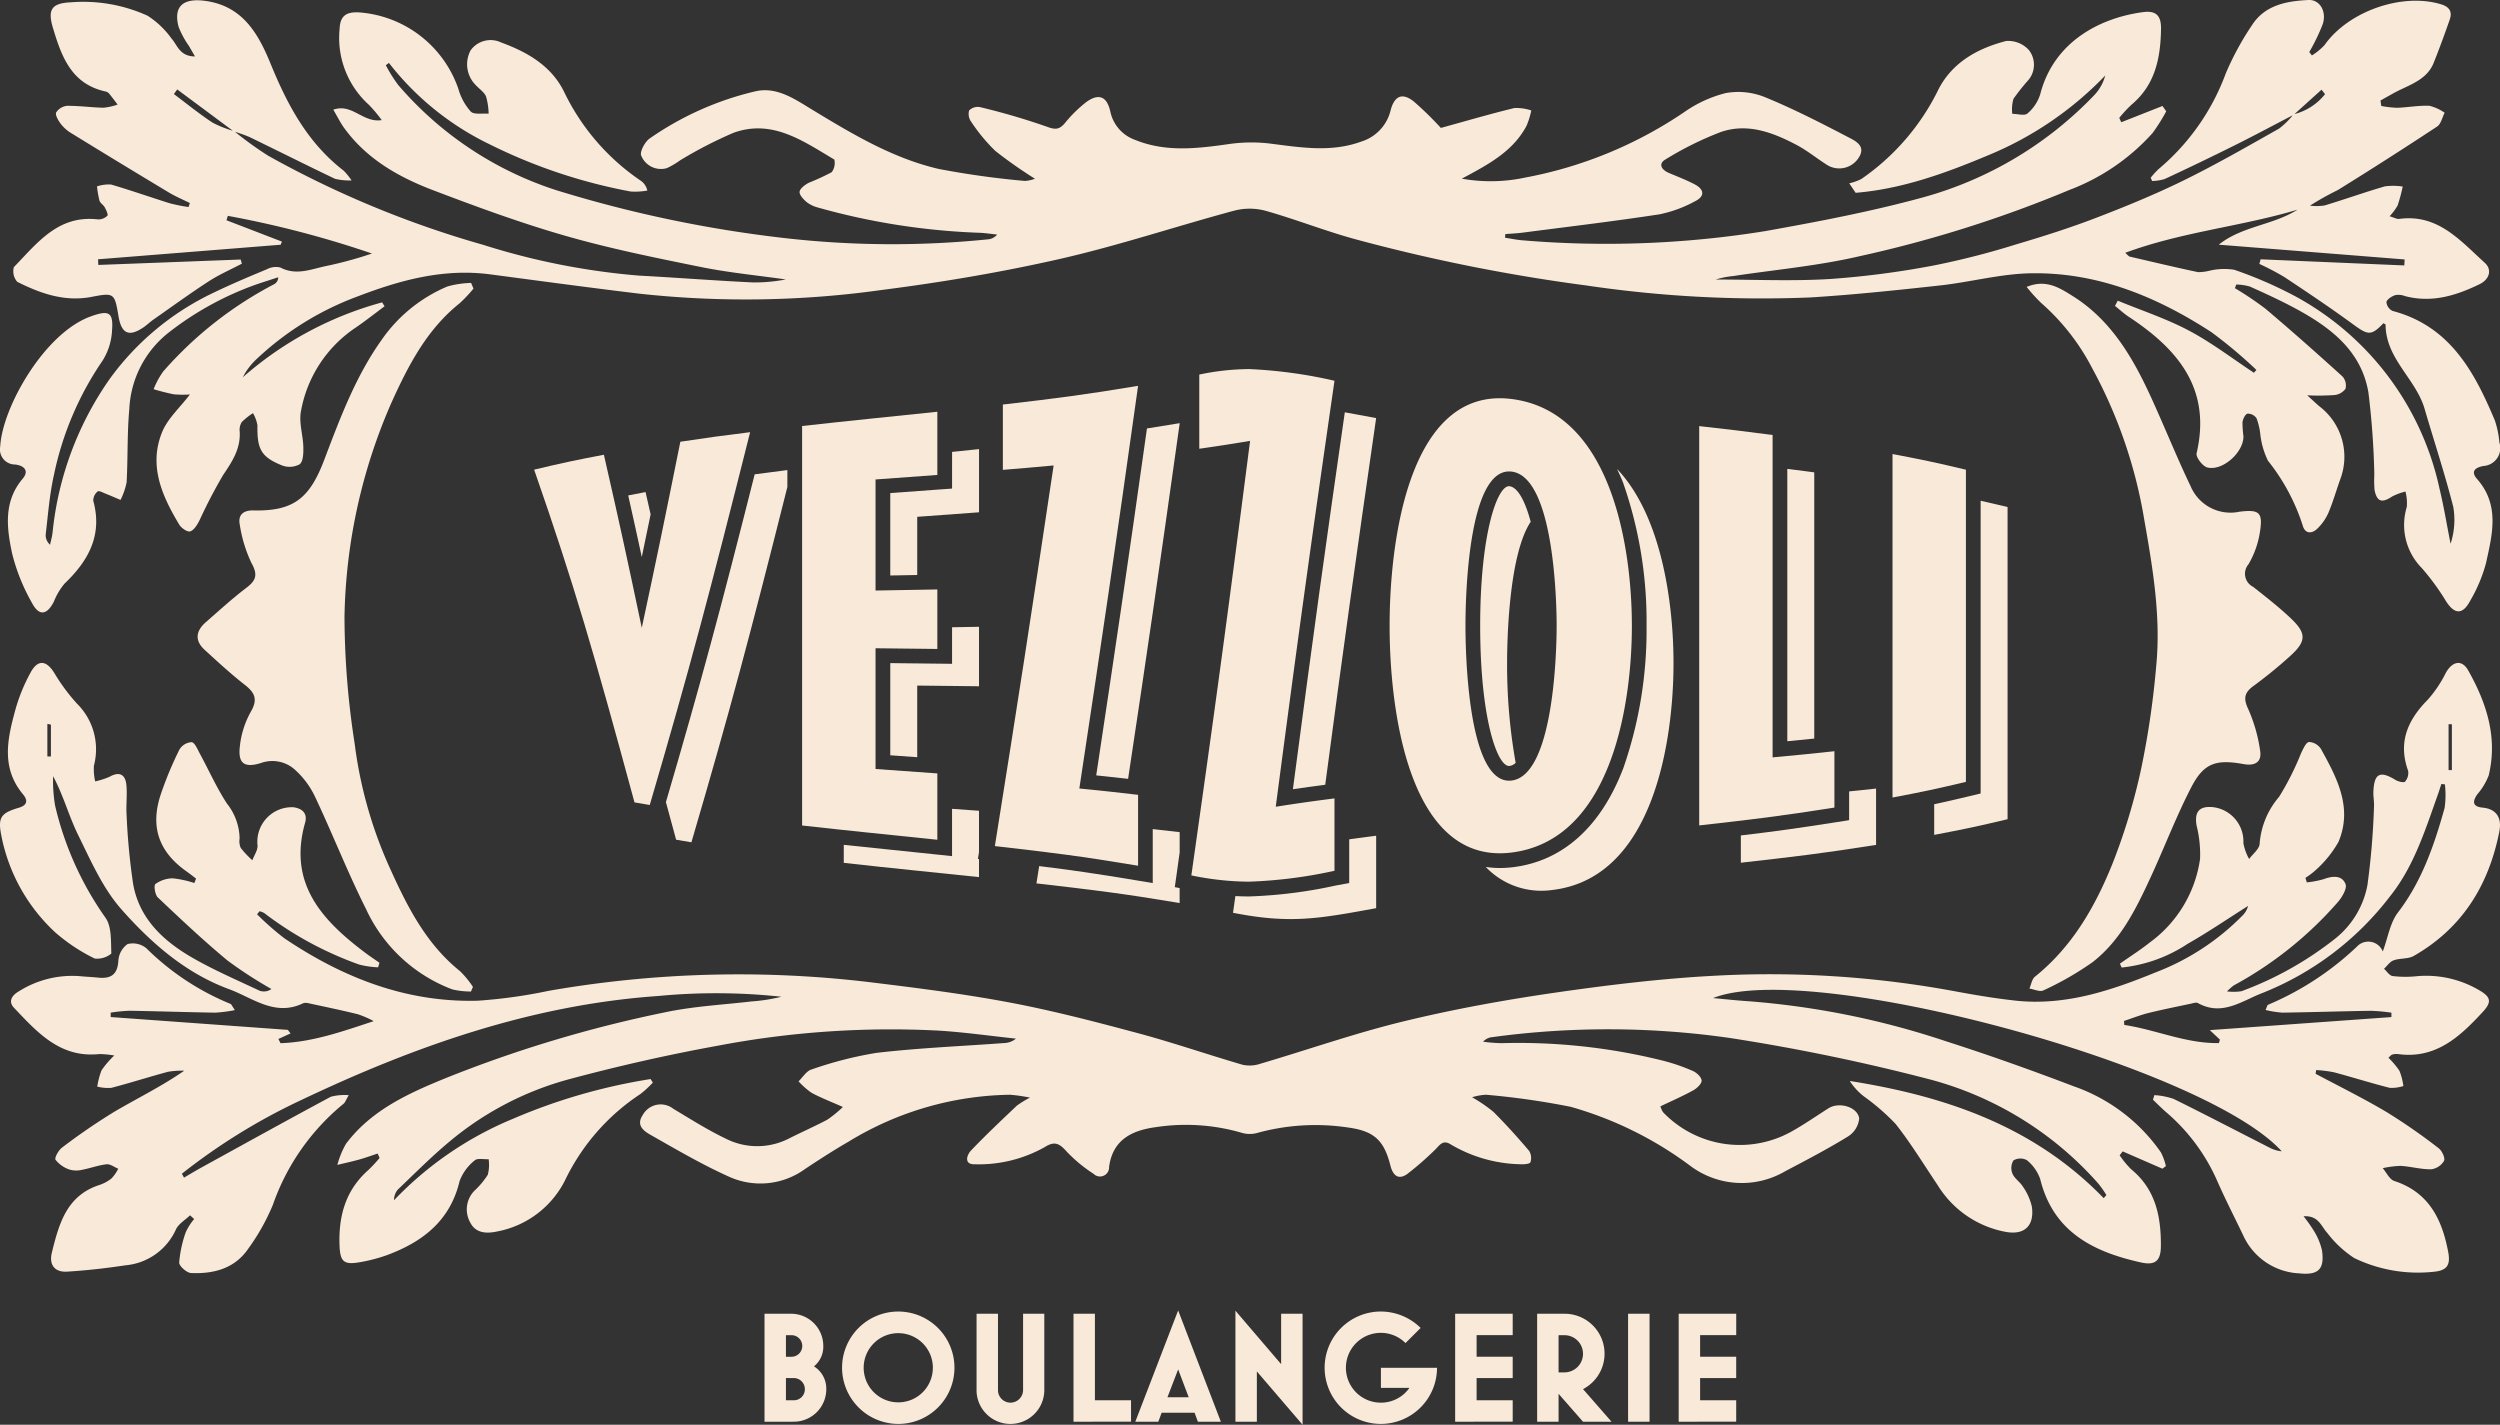 <svg xmlns="http://www.w3.org/2000/svg" xmlns:xlink="http://www.w3.org/1999/xlink" width="256.735" height="146.31" viewBox="0 0 256.735 146.31">
  <rect x="0" y="0" width="256.735" height="146.31" fill="#333333" stroke="none"/>
  <defs>
    <clipPath id="clip-path">
      <rect id="Rectangle_5" data-name="Rectangle 5" width="256.735" height="146.31" fill="#f9e9d9"/>
    </clipPath>
  </defs>
  <g id="Group_4" data-name="Group 4" transform="translate(0 0)">
    <g id="Group_3" data-name="Group 3" transform="translate(0 0)" clip-path="url(#clip-path)">
      <path id="Path_36" data-name="Path 36" d="M49.824,96.706V85.617H52.56a3.306,3.306,0,0,1,3.3,3.3,2.593,2.593,0,0,1-.956,2.105,2.689,2.689,0,0,1,1.264,2.348,3.34,3.34,0,0,1-3.336,3.334Zm2.2-6.67h.534a1.109,1.109,0,1,0,0-2.217h-.534Zm0,4.469h.808a1.127,1.127,0,0,0,1.135-1.133,1.14,1.14,0,0,0-1.135-1.15h-.808Z" transform="translate(28.687 49.296)" fill="#f9e9d9"/>
      <path id="Path_37" data-name="Path 37" d="M54.878,91.253a5.771,5.771,0,1,1,5.78,5.763,5.784,5.784,0,0,1-5.78-5.763m9.325,0A3.553,3.553,0,1,0,60.658,94.8,3.546,3.546,0,0,0,64.2,91.253" transform="translate(31.597 49.213)" fill="#f9e9d9"/>
      <path id="Path_38" data-name="Path 38" d="M63.643,93.453V85.618h2.2v7.835a1.284,1.284,0,0,0,1.278,1.294,1.3,1.3,0,0,0,1.3-1.294V85.618H70.6v7.835a3.48,3.48,0,0,1-6.96,0" transform="translate(36.644 49.297)" fill="#f9e9d9"/>
      <path id="Path_39" data-name="Path 39" d="M69.961,96.706V85.617h2.2V94.5H75.87v2.2Z" transform="translate(40.281 49.296)" fill="#f9e9d9"/>
      <path id="Path_40" data-name="Path 40" d="M73.988,96.832l4.4-11.431,4.387,11.431H80.416l-.34-.923H76.692l-.34.923Zm3.3-2.51h2.186l-1.084-2.865Z" transform="translate(42.6 49.172)" fill="#f9e9d9"/>
      <path id="Path_41" data-name="Path 41" d="M87.408,97.127l-4.694-5.473v5.164h-2.2v-11.4l4.694,5.488V85.729h2.2Z" transform="translate(46.357 49.184)" fill="#f9e9d9"/>
      <path id="Path_42" data-name="Path 42" d="M92.107,91.253H97.87a5.771,5.771,0,1,1-5.763-5.78,5.84,5.84,0,0,1,4.08,1.685l-1.554,1.554a3.585,3.585,0,1,0-2.526,6.12,3.565,3.565,0,0,0,2.931-1.522H92.107Z" transform="translate(49.704 49.213)" fill="#f9e9d9"/>
      <path id="Path_43" data-name="Path 43" d="M94.834,96.706V85.617h5.909v2.2H97.037v2.217h3.706v2.186H97.037V94.5h3.706v2.2Z" transform="translate(54.602 49.296)" fill="#f9e9d9"/>
      <path id="Path_44" data-name="Path 44" d="M100.177,96.707V85.618h2.8a4.1,4.1,0,0,1,1.911,7.739l2.929,3.35h-2.929l-2.51-2.866v2.866Zm2.2-5.068h.6a1.91,1.91,0,1,0,0-3.82h-.6Z" transform="translate(57.679 49.297)" fill="#f9e9d9"/>
      <rect id="Rectangle_4" data-name="Rectangle 4" width="2.203" height="11.089" transform="translate(167.195 134.913)" fill="#f9e9d9"/>
      <path id="Path_45" data-name="Path 45" d="M109.4,96.706V85.617h5.908v2.2H111.6v2.217h3.706v2.186H111.6V94.5h3.706v2.2Z" transform="translate(62.991 49.296)" fill="#f9e9d9"/>
      <path id="Path_46" data-name="Path 46" d="M236.9,65.739a10.041,10.041,0,0,0,1.716-.328c.908-.34,1.88-.438,2.257.5.181.452-.364,1.368-.808,1.872a38.552,38.552,0,0,1-10.67,8.534,6.194,6.194,0,0,0-.695.615,5.249,5.249,0,0,0,1.486-.017,35.055,35.055,0,0,0,9.648-5.419,9.175,9.175,0,0,0,3.287-5.474,77.705,77.705,0,0,0,.673-8.03c.036-.525-.085-1.059-.061-1.585.082-1.861.682-2.159,2.249-1.2.285.175.881.323,1,.188a1.355,1.355,0,0,0,.317-1.119c-1.057-2.939-.039-5.225,2.033-7.313a12.561,12.561,0,0,0,1.837-2.739c.671-1.2,1.648-1.409,2.3-.255,1.886,3.342,3.046,6.888,2.107,10.78A6.56,6.56,0,0,1,254.4,56.7c-.529.766-.471,1.259.548,1.361,1.54.153,1.97,1.166,1.718,2.457-1.083,5.509-3.815,9.934-8.783,12.77-.586.336-1.413.219-2.077.457-.381.137-.659.566-.982.864.29.262.556.7.876.747a11.076,11.076,0,0,0,2.45.022,10.719,10.719,0,0,1,6.39,1.4c1.235.7,1.4,1.21.446,2.242-2.356,2.557-4.853,4.9-8.774,4.344a1.565,1.565,0,0,0-.569.066c-.08.02-.142.118-.366.318a8.209,8.209,0,0,1,1.135,1.346,6.455,6.455,0,0,1,.4,1.557,3.909,3.909,0,0,1-1.4.188c-1.913-.484-3.8-1.083-5.7-1.592a13.327,13.327,0,0,0-1.853-.236l-.061.383c2.442,1.3,4.932,2.529,7.312,3.943a60.6,60.6,0,0,1,5.323,3.7c.347.258.695,1.016.553,1.3a1.792,1.792,0,0,1-1.317.865c-1.042.016-2.085-.288-3.133-.35a9.812,9.812,0,0,0-1.845.235c.391.452.7,1.157,1.183,1.314,3.561,1.16,4.905,3.941,5.54,7.278.262,1.372-.124,1.922-1.488,2.047a15.045,15.045,0,0,1-8.163-1.41A11.075,11.075,0,0,1,239,101.741c-.637-.682-.89-1.815-2.438-1.713a15.331,15.331,0,0,1,1.089,1.544,6.488,6.488,0,0,1,.805,1.965c.28,1.941-.388,2.562-2.348,2.351a6.646,6.646,0,0,1-5.715-3.837c-.911-1.91-1.885-3.793-2.732-5.731a19.659,19.659,0,0,0-5.23-7c-.463-.4-.892-.841-1.336-1.264.05-.156.1-.314.148-.471a7.607,7.607,0,0,1,1.976.389c3.315,1.636,6.591,3.349,9.886,5.024a3.448,3.448,0,0,0,1.213.358c-7.956-8.805-48.447-19.727-58.4-15.736,1.346.121,2.485.251,3.627.323a84.14,84.14,0,0,1,20.34,4.127c4.4,1.409,8.752,2.962,13.065,4.606a18.18,18.18,0,0,1,8.961,6.784,6.229,6.229,0,0,1,.514,1.413c-.12.09-.24.18-.359.268l-4.077-1.777-.314.4a9.337,9.337,0,0,0,1.185,1.437c2.531,2.075,3.076,4.894,3.048,7.928-.014,1.451-.564,1.967-2.026,1.644-4.894-1.084-9.026-3.122-10.367-8.572a4.31,4.31,0,0,0-1.374-1.938,1.4,1.4,0,0,0-1.377.032,1.521,1.521,0,0,0-.09,1.368c.216.506.788.848,1.076,1.336a5.881,5.881,0,0,1,.912,2.05c.262,1.913-.715,2.909-2.613,2.594a10.423,10.423,0,0,1-7.064-4.814c-1.417-2.107-2.743-4.288-4.311-6.278a22.5,22.5,0,0,0-3.259-2.832,6.478,6.478,0,0,1-1.456-1.587c9.82,1.555,18.92,4.636,26.076,12.034l.279-.314a11.282,11.282,0,0,0-.816-1.168A35.1,35.1,0,0,0,198.293,86a205.976,205.976,0,0,0-20.635-4.281,88.2,88.2,0,0,0-24.377-.093,1.46,1.46,0,0,0-.977.474,16.05,16.05,0,0,0,1.9.15,61.321,61.321,0,0,1,16.486,1.776,19.609,19.609,0,0,1,3.139,1.072c.4.169.882.618.917.98.03.31-.46.794-.832,1-1.086.6-2.227,1.1-3.4,1.659a2.315,2.315,0,0,0,.269.6,10.911,10.911,0,0,0,13.2,1.985c1.3-.725,2.529-1.585,3.791-2.384,1.079-.684,2.988-.159,3.155,1.046a2.473,2.473,0,0,1-1.144,1.844c-2.086,1.284-4.266,2.422-6.437,3.564a8.82,8.82,0,0,1-9.8-.57,37.634,37.634,0,0,0-12.252-6.037,78.986,78.986,0,0,0-8.7-1.239,5.982,5.982,0,0,0-1.423.258,15.435,15.435,0,0,1,2.193,1.5c1.281,1.281,2.5,2.632,3.67,4.012a1.391,1.391,0,0,1,.126,1.169c-.06.169-.665.222-1.015.2a14.61,14.61,0,0,1-7.152-2.03c-.86-.558-1.176.129-1.656.572a31.927,31.927,0,0,1-2.794,2.438c-.941.684-1.5.169-1.755-.835-.651-2.6-1.677-3.544-4.3-3.911a22.486,22.486,0,0,0-9.453.57,2.877,2.877,0,0,1-1.549-.043,20.477,20.477,0,0,0-8.734-.58c-2.425.321-4.474,1.232-4.857,4.092a.934.934,0,0,1-1.592.711,15.025,15.025,0,0,1-2.747-2.269c-.717-.8-1.205-1.155-2.266-.479a13.791,13.791,0,0,1-7.2,1.765c-1.117.033-.821-.944-.369-1.417,1.511-1.587,3.109-3.09,4.7-4.6a9.438,9.438,0,0,1,1.355-.827,17.2,17.2,0,0,0-2.052-.295A32.621,32.621,0,0,0,87.12,92.378c-1.5.864-2.959,1.809-4.406,2.765a7.8,7.8,0,0,1-7.841.823c-2.712-1.218-5.3-2.729-7.891-4.2-.742-.419-1.746-.99-.972-2.145a2.1,2.1,0,0,1,3.131-.635c1.773,1.059,3.525,2.176,5.384,3.065a7.141,7.141,0,0,0,6.552-.038c1.291-.652,2.616-1.232,3.892-1.91a12.135,12.135,0,0,0,1.59-1.3c-1.268-.564-2.279-.945-3.219-1.458a7.693,7.693,0,0,1-1.332-1.176c.433-.416.8-1.054,1.311-1.209a39.2,39.2,0,0,1,6.691-1.714c4.346-.506,8.731-.685,13.1-1.007a1.968,1.968,0,0,0,1.22-.455c-2.654-.28-5.3-.663-7.964-.824A94.868,94.868,0,0,0,73.62,82.529c-5.1.927-10.179,2.082-15.189,3.427a32.131,32.131,0,0,0-12.219,6.358c-1.878,1.555-3.6,3.3-5.37,4.983a1.69,1.69,0,0,0-.378,1.083,35.721,35.721,0,0,1,12.19-8.353,59.136,59.136,0,0,1,14.16-4.092l.227.366a10.732,10.732,0,0,1-1.273,1.172,22.008,22.008,0,0,0-7.65,8.671,9.836,9.836,0,0,1-7.059,5.443c-1.09.235-2.217.2-2.781-.945a2.729,2.729,0,0,1,.433-3.226,8.435,8.435,0,0,0,1.384-1.656,4.07,4.07,0,0,0,.085-1.593c-.49.028-1.157-.132-1.432.124A4.89,4.89,0,0,0,47.2,96.408c-.964,4.064-3.774,6.237-7.436,7.6a16.468,16.468,0,0,1-2.792.733c-1.634.293-2.03-.03-2.1-1.648-.129-3.019.586-5.726,2.956-7.814a16.544,16.544,0,0,0,1.155-1.239c-.065-.151-.129-.3-.2-.455-.638.211-1.272.443-1.919.624-.733.2-1.48.364-2.22.542a9.167,9.167,0,0,1,.879-2.154c2.562-3.423,6.3-5.14,10.107-6.7a130.846,130.846,0,0,1,22.656-6.814c2.907-.618,5.914-.772,8.878-1.117a18.114,18.114,0,0,0,3.087-.484,62.477,62.477,0,0,0-12.623-.079c-12.987.9-25.023,5.145-36.652,10.668a62.56,62.56,0,0,0-12.3,7.587l.222.4c.6-.351,1.2-.714,1.811-1.051,4.415-2.43,8.826-4.871,13.265-7.256a5.557,5.557,0,0,1,1.84-.161c-.3.512-.373.756-.536.884A23.338,23.338,0,0,0,28.016,98.87a22.118,22.118,0,0,1-2.542,4.515c-1.388,2.015-3.545,2.575-5.854,2.471-.444-.02-1.232-.72-1.218-1.079a12.229,12.229,0,0,1,.678-3.123,5.961,5.961,0,0,1,.86-1.346c-.142-.126-.282-.254-.422-.38-.5.481-1.183.873-1.454,1.458a6.284,6.284,0,0,1-5.172,3.675c-1.989.3-3.995.529-6,.651-1.286.079-1.877-.706-1.563-1.97.726-2.929,1.506-5.837,4.879-6.929a3.908,3.908,0,0,0,1.262-.689,4.253,4.253,0,0,0,.673-.979c-.4-.164-.819-.5-1.2-.457-.849.095-1.673.41-2.52.567a2.458,2.458,0,0,1-1.289-.027,3.073,3.073,0,0,1-1.429-1c-.131-.2.306-.99.671-1.259A63.835,63.835,0,0,1,11.73,89.3c2.349-1.384,4.811-2.578,7.19-4.22a8.185,8.185,0,0,0-1.653.106c-1.949.522-3.873,1.142-5.827,1.651a4.449,4.449,0,0,1-1.45-.126,7.606,7.606,0,0,1,.44-1.675,9.337,9.337,0,0,1,1.306-1.519,9.368,9.368,0,0,0-1.543-.148c-4.015.424-6.365-2.234-8.758-4.754-.575-.605-.277-1.228.448-1.655A10.27,10.27,0,0,1,8.218,75.37c.624.061,1.251.087,1.875.15,1.291.132,1.976-.31,2.063-1.732a2.267,2.267,0,0,1,.944-1.714,2.184,2.184,0,0,1,1.941.44,26.5,26.5,0,0,0,8.624,5.7c.107.046.161.216.455.64a14.506,14.506,0,0,1-2,.262c-2.942-.043-5.882-.147-8.824-.194a16.02,16.02,0,0,0-1.929.192l0,.454q9.1.659,18.192,1.317l.28.364-1.25.569c.072.145.147.29.221.435,3.268-.11,6.352-1.2,9.568-2.266a10.328,10.328,0,0,0-1.606-.7c-1.677-.416-3.371-.766-5.06-1.131a.985.985,0,0,0-.572-.008c-2.9,1.409-5.187-.552-7.62-1.445-4.456-1.637-7.989-4.735-11.041-8.185-1.929-2.178-3.161-5.019-4.47-7.679-.936-1.9-1.483-4-2.556-6.005a15.673,15.673,0,0,0,.2,2.994,32.831,32.831,0,0,0,5.164,11.519c.671.914.561,2.447.619,3.7a2.294,2.294,0,0,1-1.708.514,18.435,18.435,0,0,1-4.048-2.682A18.288,18.288,0,0,1,.142,60.958c-.384-1.9-.052-2.335,1.8-2.888.93-.277.9-.8.413-1.385C.057,53.922.785,50.9,1.61,47.9a17.942,17.942,0,0,1,1.536-3.72c.742-1.368,1.623-1.253,2.435.061a19.6,19.6,0,0,0,2.307,3.122,6.592,6.592,0,0,1,1.759,6.38,5.432,5.432,0,0,0,.129,1.623,7.651,7.651,0,0,0,1.5-.485c.928-.522,1.582-.29,1.7.826.109,1.048-.05,2.121.027,3.175a68.247,68.247,0,0,0,.67,7.028c.656,3.662,3.226,5.953,6.286,7.682,2.168,1.224,4.469,2.222,6.727,3.284a1.329,1.329,0,0,0,1.187-.188,43.8,43.8,0,0,1-4.508-2.925c-2.477-2.053-4.822-4.267-7.16-6.481-.29-.273-.424-1.242-.246-1.374a3.107,3.107,0,0,1,1.771-.586,10.619,10.619,0,0,1,2.228.482c.058-.151.118-.3.176-.454-.314-.238-.621-.485-.942-.711-2.824-1.979-3.769-4.5-2.734-7.78a36.544,36.544,0,0,1,1.97-4.765,1.57,1.57,0,0,1,1.251-.755c.32.036.6.725.834,1.158.933,1.718,1.73,3.52,2.794,5.15a5.93,5.93,0,0,1,1.3,3.574,1.754,1.754,0,0,0,.121.99,10.243,10.243,0,0,0,1.188,1.256c.188-.52.585-1.065.529-1.56a3.542,3.542,0,0,1,3.689-3.884c.934.129,1.464.651,1.2,1.582-1.771,6.226,1.716,10.008,6.163,13.353.479.361.98.69,1.47,1.034l-.137.468a9.051,9.051,0,0,1-1.96-.288,35.854,35.854,0,0,1-9.737-5.284,1.7,1.7,0,0,0-.481-.184c-.084.1-.167.21-.251.315a28.608,28.608,0,0,0,2.8,2.46c6,4.045,12.519,6.609,19.861,6.412a52.837,52.837,0,0,0,7.294-1.018,113.366,113.366,0,0,1,32.848-.9c4.827.589,9.663,1.194,14.439,2.093,4.439.835,8.827,1.981,13.194,3.152,3.623.972,7.173,2.2,10.777,3.252a3.432,3.432,0,0,0,1.817-.107c4.894-1.443,9.722-3.139,14.672-4.343,5.09-1.239,10.268-2.182,15.455-2.937,5.525-.8,11.092-1.478,16.664-1.765A104.118,104.118,0,0,1,200.7,76.911c2.083.388,4.179.742,6.284.971,5.107.552,9.815-1.031,14.432-2.92a25.013,25.013,0,0,0,8.875-5.818,2.1,2.1,0,0,0,.572-.988c-2.063,1.3-4.08,2.685-6.2,3.889a15.072,15.072,0,0,1-6.784,2.439c-.058-.132-.117-.265-.175-.4,1.035-.731,2.112-1.41,3.1-2.2a12.823,12.823,0,0,0,5.131-8.572,12.253,12.253,0,0,0-.359-3.415c-.238-1.41.274-2.022,1.691-1.883a3.541,3.541,0,0,1,3.115,3.681,5.13,5.13,0,0,0,.591,1.642c.377-.522,1.057-1.032,1.078-1.566a8.329,8.329,0,0,1,2-4.82,28.8,28.8,0,0,0,2.252-4.47c.219-.436.484-1.1.815-1.161a1.554,1.554,0,0,1,1.234.723c1.644,2.972,3.274,6.019,1.8,9.529a11.252,11.252,0,0,1-2.176,2.75,8.026,8.026,0,0,1-1.223.952c.047.154.1.31.143.465m7.8,7.1c.531-1.426.745-2.944,1.557-4.006,2.466-3.221,3.728-6.926,4.792-10.731a9.339,9.339,0,0,0,.032-2.431c-.121-.011-.243-.024-.364-.036-.128.388-.249.777-.386,1.161-1.292,3.626-2.457,7.349-4.9,10.392a30.809,30.809,0,0,1-13.066,9.9c-2.121.808-4.147,2.43-6.64,1.048-.173-.1-.474,0-.708.054-1.456.309-2.917.6-4.36.956-.859.214-1.688.545-2.531.823.011.137.02.274.031.41,3.263.492,6.354,1.926,9.719,1.861.032-.118.065-.236.1-.355-.307-.288-.613-.575-1.037-.975l18.649-1.339,0-.452a19.129,19.129,0,0,0-2.091-.192c-3.035.044-6.07.147-9.1.188a10.448,10.448,0,0,1-1.735-.274c.165-.367.183-.5.246-.528a30.382,30.382,0,0,0,9.122-5.964,1.6,1.6,0,0,1,2.679.5m6.749-18.648.339.009V49.5l-.339-.008ZM5.228,49.54l-.364-.08v3.35c.121,0,.243,0,.364,0Z" transform="translate(0 24.877)" fill="#f9e9d9"/>
      <path id="Path_47" data-name="Path 47" d="M24.035,13.463A35.894,35.894,0,0,0,27.547,16a102.932,102.932,0,0,0,22.086,9.149,72.465,72.465,0,0,0,15.985,3.155c3.9.21,7.784.512,11.681.7a16.749,16.749,0,0,0,3.393-.307c-2.9-.413-5.827-.692-8.694-1.272-4.663-.944-9.343-1.888-13.909-3.2-4.619-1.324-9.149-2.988-13.641-4.7-3.538-1.347-6.812-3.21-9.11-6.382-.386-.534-.679-1.135-1.117-1.877,1.944-.69,3.038,1.379,4.975,1.067a14.985,14.985,0,0,0-1.317-1.566,9.259,9.259,0,0,1-3.01-7.8c.058-1.333.66-1.738,1.911-1.7A11.687,11.687,0,0,1,47.057,9.1a5.9,5.9,0,0,0,1.278,2.354c.336.344,1.207.165,1.837.222a6.811,6.811,0,0,0-.266-1.771c-.2-.457-.7-.777-1.059-1.169a3.019,3.019,0,0,1-.515-3.583,2.527,2.527,0,0,1,3.131-.789c2.731,1,5.217,2.438,6.508,5.169a23.108,23.108,0,0,0,7.865,9.053,1.684,1.684,0,0,1,.637.98,6.834,6.834,0,0,1-1.725.1,54.989,54.989,0,0,1-14.464-4.842,29.122,29.122,0,0,1-10.35-8.361l-.321.232a14.882,14.882,0,0,0,1.28,2.041A35.926,35.926,0,0,0,57.042,19.508a128.593,128.593,0,0,0,23.57,4.946,97.028,97.028,0,0,0,20.8.128,1.373,1.373,0,0,0,.983-.493c-.574-.061-1.146-.148-1.722-.181a70.138,70.138,0,0,1-16.668-2.591,3.3,3.3,0,0,1-1.161-.553c-.334-.282-.775-.744-.737-1.075s.556-.714.945-.919a24.813,24.813,0,0,0,2.353-1.086,1.58,1.58,0,0,0,.268-1.3c-3.189-1.883-6.357-4.188-10.35-2.748a43.928,43.928,0,0,0-5.49,2.832,8.287,8.287,0,0,1-1.361.8,2.183,2.183,0,0,1-2.625-1.278c-.188-.364.367-1.432.864-1.77A31.629,31.629,0,0,1,77.6,9.37c2.222-.495,4.1.868,5.9,1.954,4.091,2.482,8.207,4.938,12.9,6.026a88.281,88.281,0,0,0,8.84,1.231,3.551,3.551,0,0,0,1.038-.224,45.712,45.712,0,0,1-4.075-2.862,17.841,17.841,0,0,1-2.466-2.98,1.357,1.357,0,0,1-.222-1.168A1.252,1.252,0,0,1,100.633,11a70.068,70.068,0,0,1,6.883,2.017c.865.325,1.259.285,1.817-.353a13.547,13.547,0,0,1,2.249-2.209c1.283-.908,2.1-.522,2.436,1.008a3.94,3.94,0,0,0,2.557,2.907c3.131,1.272,6.325.892,9.549.435a16.19,16.19,0,0,1,4.258-.066c3.164.4,6.29.941,9.425-.206a4.444,4.444,0,0,0,3-3.229c.4-1.488,1.215-1.817,2.4-.86a34.287,34.287,0,0,1,2.754,2.693c2.685-.739,5.1-1.448,7.548-2.042a4.874,4.874,0,0,1,1.74.247,8.519,8.519,0,0,1-.482,1.562c-1.374,2.606-3.837,3.947-6.658,5.443a16.877,16.877,0,0,0,6.527-.115,43.206,43.206,0,0,0,16.311-6.713,12.88,12.88,0,0,1,4.3-1.968,7.33,7.33,0,0,1,4.031.441c2.925,1.2,5.752,2.655,8.56,4.119.706.367,1.822.892,1.023,2.1a2.369,2.369,0,0,1-3.155.778c-1.1-.685-2.116-1.53-3.26-2.13-2.431-1.276-5.03-2.249-7.762-1.292a33.812,33.812,0,0,0-5.666,2.813c-.755.438-.4,1.056.342,1.372.886.378,1.79.722,2.643,1.166,1.037.54,1.084,1.248.047,1.757a13.074,13.074,0,0,1-3.642,1.336c-4.663.712-9.349,1.27-14.029,1.877-.594.077-1.2.1-1.8.153-.008.124-.016.251-.025.375.629.093,1.253.23,1.885.271a102.673,102.673,0,0,0,24.806-.949c5.447-.972,10.907-2.012,16.24-3.47A38.4,38.4,0,0,0,215.128,9.7a4.7,4.7,0,0,0,1.062-1.946A35.272,35.272,0,0,1,204.279,15.9c-4.412,1.859-8.92,3.506-13.722,3.9l-.657-.975a5.275,5.275,0,0,0,1.242-.443,23.859,23.859,0,0,0,7.92-9.2c1.417-2.777,4.039-4.228,6.957-4.972a2.872,2.872,0,0,1,2.326.927,2.445,2.445,0,0,1-.057,3.092,21.438,21.438,0,0,0-1.524,1.918,3.864,3.864,0,0,0-.121,1.543c.534,0,1.261.227,1.558-.036a4.245,4.245,0,0,0,1.309-1.965c1.447-5.641,6.5-7.923,10.6-8.448,1.357-.173,1.826.436,1.807,1.721-.046,2.985-.586,5.75-3.043,7.8a13.49,13.49,0,0,0-1.246,1.346c.068.148.137.3.206.446l4.232-1.67.386.547a19.284,19.284,0,0,1-1.4,2.228,21.843,21.843,0,0,1-8.5,5.83,126.022,126.022,0,0,1-21.574,6.818c-4.25.993-8.642,1.384-12.97,2.037a9.127,9.127,0,0,0-1.82.362c3.919,0,7.85.184,11.755-.055a90.579,90.579,0,0,0,10.744-1.41,81.7,81.7,0,0,0,8.38-2.154c2.764-.816,5.52-1.692,8.208-2.725,3.049-1.169,6.081-2.417,9.009-3.856,3.32-1.629,6.532-3.482,9.756-5.3a7.878,7.878,0,0,0,1.478-1.465,5.91,5.91,0,0,0,3.243-2.071l-.361-.46-2.846,2.569c-2,1.038-3.98,2.1-5.994,3.107q-3.612,1.8-7.269,3.5a4.616,4.616,0,0,1-1.289.2l-.145-.334a8.163,8.163,0,0,1,.816-.893,23.353,23.353,0,0,0,6.891-9.815,29.411,29.411,0,0,1,2.679-4.935c1.336-2.1,3.571-2.5,5.824-2.609,1.133-.055,1.867,1.136,1.472,2.439a19.951,19.951,0,0,1-1.4,2.907l.273.347a6.27,6.27,0,0,0,1.3-1.068C241.161,1.146,246.725-.8,250.728.459c.812.255,1.112.763.843,1.535-.52,1.5-1.065,2.988-1.653,4.458-.611,1.53-2.034,2.1-3.389,2.745-.709.337-1.384.747-2.074,1.125l.08.561a10.684,10.684,0,0,0,1.631.186c1.106-.038,2.211-.251,3.309-.206a4.67,4.67,0,0,1,1.569.715c-.251.482-.377,1.157-.775,1.418q-5.054,3.335-10.2,6.524a28.875,28.875,0,0,0-2.858,1.6,5.415,5.415,0,0,0,1.5-.02c2.074-.622,4.113-1.358,6.193-1.96a6.348,6.348,0,0,1,1.834.019,17.717,17.717,0,0,1-.522,1.938,5.619,5.619,0,0,1-.827,1.111c.476.139.744.307.986.274,3.974-.539,6.273,2.23,8.783,4.5.793.717.484,1.713-.523,2.2-2.427,1.182-4.927,1.952-7.669,1.223a1.849,1.849,0,0,0-.99-.1c-.361.126-.838.411-.912.712a1.127,1.127,0,0,0,.627.912c5.876,1.551,8.4,6.216,10.509,11.251a9.649,9.649,0,0,1,.465,2.257,1.844,1.844,0,0,1-1.625,2.416c-.819.145-1.376.533-.665,1.339,2.361,2.682,1.558,5.709.912,8.656a15.708,15.708,0,0,1-1.618,3.842c-.78,1.481-1.626,1.415-2.5.025A24.5,24.5,0,0,0,248.7,58.34a6.3,6.3,0,0,1-1.541-6.284,4.689,4.689,0,0,0-.14-1.576,6.131,6.131,0,0,0-1.371.509c-1.029.689-1.551.555-1.8-.646a11.161,11.161,0,0,1-.027-1.577,80.9,80.9,0,0,0-.608-8.473c-.731-4.286-3.917-6.689-7.493-8.615-1.524-.821-3.1-1.544-4.682-2.252a5.24,5.24,0,0,0-1.4-.206c-.044.126-.087.251-.131.375a33.481,33.481,0,0,1,3.147,2.119c2.677,2.263,5.3,4.592,7.9,6.948a1.4,1.4,0,0,1,.307,1.267,1.607,1.607,0,0,1-1.149.641,24.053,24.053,0,0,1-2.78.028c.644.581.963.9,1.311,1.179a6.513,6.513,0,0,1,2.105,7.376c-.425,1.171-.761,2.378-1.246,3.522a5.144,5.144,0,0,1-1.147,1.626c-.542.526-1.235.533-1.475-.3a20.842,20.842,0,0,0-3.582-6.688,8.259,8.259,0,0,1-.8-2.86,6.71,6.71,0,0,0-.377-1.508,1.084,1.084,0,0,0-.927-.465c-.238.058-.471.561-.512.89a10.89,10.89,0,0,0,.1,1.436c.022,1.639-2.132,3.593-3.712,3.2-.479-.118-1.193-1.057-1.1-1.458,1.547-6.634-1.933-10.7-6.979-14.024-.495-.326-.931-.736-1.4-1.106.095-.18.188-.361.28-.54,2.449,1.008,4.989,1.842,7.318,3.076s4.455,2.868,6.669,4.327l.255-.29a47.951,47.951,0,0,0-4.631-3.886c-5.622-3.657-11.721-6.16-18.534-6.04-3.1.054-6.185.9-9.291,1.245-4.452.49-8.911.961-13.38,1.237a122.569,122.569,0,0,1-22.924-1.224A181.98,181.98,0,0,1,139.6,24.681c-3.251-.852-6.394-2.115-9.631-3.033a6.321,6.321,0,0,0-3.221-.017c-5.988,1.612-11.889,3.59-17.929,4.964S96.63,29,90.48,29.787a100.573,100.573,0,0,1-24.823.372c-5.113-.615-10.217-1.309-15.323-1.984-4.793-.632-9.254.591-13.668,2.286A30.512,30.512,0,0,0,26.212,37a6.727,6.727,0,0,0-1.287,1.746,35.932,35.932,0,0,1,14.31-7.694c.084.134.167.269.252.4-.982.728-1.941,1.489-2.95,2.179A13.1,13.1,0,0,0,30.9,42.228c-.227,1.166.213,2.45.244,3.683.014.608-.006,1.467-.373,1.766a2.169,2.169,0,0,1-1.839.11c-2.138-.868-2.545-1.677-2.5-4.1a3.824,3.824,0,0,0-.457-1.259,6.764,6.764,0,0,0-1.149.911,1.478,1.478,0,0,0-.219.964c.115,1.762-.758,3.081-1.7,4.477a52.4,52.4,0,0,0-2.441,4.691c-.227.429-.545.968-.941,1.1-.277.09-.908-.336-1.119-.687-1.776-2.953-3.178-6.075-1.754-9.535.567-1.379,1.811-2.48,2.844-3.839a10.565,10.565,0,0,1-1.65-.017,21.012,21.012,0,0,1-2.078-.526,8.61,8.61,0,0,1,.971-1.8,39.226,39.226,0,0,1,11.4-8.977.8.8,0,0,0,.424-.714c-.679.221-1.36.436-2.037.662a31.9,31.9,0,0,0-9.217,5.019,10.606,10.606,0,0,0-4.037,7.86c-.228,2.49-.137,5.006-.276,7.505a6.9,6.9,0,0,1-.627,1.817c-.49-.206-.975-.422-1.47-.616-.295-.115-.742-.366-.876-.255a1.2,1.2,0,0,0-.452.955c.969,3.53-.492,6.164-2.948,8.511a6.738,6.738,0,0,0-1.1,1.856c-.711,1.38-1.516,1.508-2.242.132a20.063,20.063,0,0,1-2.039-5.058C.686,54.24.321,51.521,2.327,49.155c.7-.832.106-1.35-.774-1.453A1.547,1.547,0,0,1,.017,45.847C.217,41.89,4.522,34.229,9.295,32.5c1.9-.687,2.359-.449,2.2,1.5a6.38,6.38,0,0,1-.972,3.041A32.356,32.356,0,0,0,5.527,48.8c-.451,2.006-.6,4.081-.846,6.13a1.321,1.321,0,0,0,.454,1.01c.088-.421.21-.835.257-1.261a33.266,33.266,0,0,1,5.892-15.8,27.92,27.92,0,0,1,10.695-8.846c1.774-.857,3.594-1.623,5.414-2.379a1.967,1.967,0,0,1,1.393-.18c1.6.838,3.1.192,4.622-.139a40.135,40.135,0,0,0,4.782-1.3,103.829,103.829,0,0,0-14.8-3.869l-.137.455,5.69,2.189c-.043.107-.085.216-.129.323L10.064,26.627l.024.581q7.311-.277,14.62-.556l.123.427c-1.139.6-2.331,1.117-3.405,1.814-1.929,1.251-3.79,2.606-5.674,3.925-.355.247-.667.558-1.024.8-1.492,1.008-2.26.663-2.564-1.133-.4-2.381-.443-2.446-2.753-2-2.773.539-5.254-.342-7.644-1.541a1.636,1.636,0,0,1-.35-1.511c2.387-2.46,4.551-5.388,8.638-4.9a1.307,1.307,0,0,0,.968-.384c.1-.109-.129-.591-.279-.867-.136-.249-.455-.419-.534-.673a10.286,10.286,0,0,1-.254-1.469,3.787,3.787,0,0,1,1.443-.189c2.033.592,4.032,1.3,6.056,1.933a17.743,17.743,0,0,0,1.9.377l.137-.408c-.723-.361-1.475-.676-2.165-1.09q-5.068-3.044-10.1-6.141a3.855,3.855,0,0,1-1.051-.983c-.233-.318-.537-.873-.41-1.1a1.52,1.52,0,0,1,1.122-.671c1.246-.011,2.494.17,3.744.194a6.086,6.086,0,0,0,1.439-.325c-.3-.384-.581-.778-.893-1.15a.717.717,0,0,0-.38-.2C7.3,8.61,6.3,5.763,5.428,2.86,4.859.963,5.311.328,7.265.238a15.966,15.966,0,0,1,7.882,1.376A9.037,9.037,0,0,1,17.6,3.946c.624.712.854,1.845,2.417,1.848-.271-.47-.44-.756-.6-1.045a9.208,9.208,0,0,1-1.083-1.992C17.774.629,18.822-.192,20.99.08c3.977.5,5.569,3.476,6.823,6.541C29.54,10.84,31.62,14.705,35.3,17.538a7.287,7.287,0,0,1,.8.99,6.148,6.148,0,0,1-1.708-.167c-2.945-1.406-5.86-2.874-8.8-4.3A14.464,14.464,0,0,0,24,13.5q-2.9-2.158-5.808-4.314l-.342.474c1.319.986,2.6,2.03,3.969,2.933a11.072,11.072,0,0,0,2.219.871m211.886,8.07c-5.758,1.73-11.839,2.264-17.682,4.428.3.268.366.367.446.386,2.338.544,4.675,1.1,7.025,1.6a4.956,4.956,0,0,0,1.248-.162,6.5,6.5,0,0,1,2.485-.08,43.133,43.133,0,0,1,6.22,2.7,29.577,29.577,0,0,1,14.861,19.82c.446,1.855.753,3.742,1.125,5.614a7.843,7.843,0,0,0,.277-3.788c-.86-3.386-1.965-6.711-2.944-10.069-.9-3.079-3.988-5.14-4.006-8.627,0-.057-.142-.112-.221-.164-1.25,1.306-1.573,1.243-3.085.137-2.321-1.7-4.713-3.3-7.108-4.89a26.811,26.811,0,0,0-2.55-1.336c.044-.158.088-.315.132-.474l14.754.629.033-.615-19.086-1.516c2.389-1.916,5.526-1.985,8.074-3.586" transform="translate(0.007 0)" fill="#f9e9d9"/>
      <path id="Path_48" data-name="Path 48" d="M41.209,19.021a14.448,14.448,0,0,1-1.437,1.519c-3.391,2.713-5.3,6.458-7.023,10.272a57.159,57.159,0,0,0-4.787,21.873,85.922,85.922,0,0,0,1.045,13.068A44.4,44.4,0,0,0,32.72,78.745c1.752,3.864,3.689,7.633,7.116,10.378a9.8,9.8,0,0,1,1.316,1.606c-.066.159-.134.318-.2.477a8.174,8.174,0,0,1-1.924-.221,15.975,15.975,0,0,1-8.868-8.278c-1.9-3.78-3.437-7.734-5.249-11.558a8.754,8.754,0,0,0-2.17-2.836,3.467,3.467,0,0,0-3.4-.559c-1.7.512-2.331,0-2.123-1.733a9.266,9.266,0,0,1,1.114-3.527c.747-1.272.441-1.963-.605-2.781-1.437-1.124-2.784-2.365-4.132-3.6-1.054-.966-.882-1.954.131-2.84,1.377-1.2,2.729-2.442,4.185-3.545,1-.758,1.149-1.35.506-2.513a14.044,14.044,0,0,1-1.207-3.947c-.2-.983.326-1.492,1.413-1.467,4.106.091,5.759-1.242,7.256-5.183,1.62-4.267,3.215-8.564,5.9-12.337A15.587,15.587,0,0,1,38.535,18.8a9.82,9.82,0,0,1,2.428-.361l.246.581" transform="translate(7.415 10.617)" fill="#f9e9d9"/>
      <path id="Path_49" data-name="Path 49" d="M132.07,18.822c2-.846,3.44.118,4.745.936,3.873,2.424,6.109,6.2,7.962,10.219,1.426,3.095,2.687,6.268,4.16,9.34a4.445,4.445,0,0,0,5,2.586c2.1-.26,2.428.093,2.086,2.181a9.27,9.27,0,0,1-1.164,3.222,1.5,1.5,0,0,0,.477,2.309c1.324,1.043,2.66,2.083,3.88,3.241,1.612,1.527,1.595,2.346-.025,3.824a45.567,45.567,0,0,1-3.794,3.1c-.961.7-1.084,1.292-.548,2.411a16.149,16.149,0,0,1,1.207,4.228c.206,1.2-.536,1.612-1.7,1.4-2.836-.511-4.08-.11-5.37,2.384-1.562,3.024-2.773,6.226-4.206,9.319-1.48,3.2-3.057,6.4-5.9,8.618a31.158,31.158,0,0,1-5.082,2.92c-.353.181-.949-.113-1.432-.189.184-.414.257-.969.572-1.221,3.809-3.057,6.163-7.156,7.936-11.546a62.094,62.094,0,0,0,2.991-9.913,89.251,89.251,0,0,0,1.521-10.414c.5-5.077-.347-10.068-1.226-15.061a49.306,49.306,0,0,0-5.378-15.61,22.9,22.9,0,0,0-5.232-6.664,16.631,16.631,0,0,1-1.469-1.626" transform="translate(76.042 10.648)" fill="#f9e9d9"/>
      <path id="Path_50" data-name="Path 50" d="M92.341,75.575V68.142c-2.413.31-3.62.481-6.032.856,2.412-18.359,3.62-27.032,6.032-43.745a48.269,48.269,0,0,0-8.775-1.2,25.34,25.34,0,0,0-5.11.564v7.617c2.088-.3,3.131-.459,5.217-.808-2.413,18.778-3.62,27.622-6.032,44.624a29.93,29.93,0,0,0,5.9.644,48.093,48.093,0,0,0,8.8-1.119" transform="translate(44.703 13.849)" fill="#f9e9d9"/>
      <path id="Path_51" data-name="Path 51" d="M115.441,49.316c0-7.7-1.948-22.062-12.442-23.295a9.588,9.588,0,0,0-1.125-.068c-9.447,0-11.312,14.912-11.312,23.362s1.864,23.367,11.312,23.367A9.569,9.569,0,0,0,103,72.616c10.495-1.232,12.442-15.592,12.442-23.3M103,65.222c-.057,0-.113.006-.169.006-4.233,0-4.478-13.107-4.478-15.912s.246-15.844,4.478-15.844c.055,0,.112,0,.169.006,4.4.351,4.716,13.132,4.716,15.838S107.4,64.869,103,65.222" transform="translate(52.142 14.944)" fill="#f9e9d9"/>
      <path id="Path_52" data-name="Path 52" d="M124.624,61.156c-2.54.277-3.809.4-6.349.632V28.683c-3.014-.4-4.522-.575-7.537-.914V68.777c5.555-.624,8.331-.955,13.886-1.833Z" transform="translate(63.76 15.989)" fill="#f9e9d9"/>
      <path id="Path_53" data-name="Path 53" d="M66.161,33.323V26.834c-5.555.586-8.333.845-13.887,1.465V69.323c5.555.622,8.333.879,13.887,1.465V63.976c-2.539-.186-3.807-.274-6.346-.455v-12.4l6.346.072V45.083l-6.346.112V33.788c2.539-.186,3.807-.276,6.346-.465" transform="translate(30.098 15.45)" fill="#f9e9d9"/>
      <path id="Path_54" data-name="Path 54" d="M79.543,67.146c-2.412-.284-3.62-.411-6.032-.651,2.412-15.933,3.62-24.149,6.032-41.35-5.555.927-8.333,1.276-13.887,1.921v6.708c2.085-.17,3.128-.26,5.214-.452-2.414,16.152-3.62,23.938-6.034,39.087,5.882.673,8.824,1.034,14.707,2.017Z" transform="translate(37.331 14.478)" fill="#f9e9d9"/>
      <path id="Path_55" data-name="Path 55" d="M45.115,66.184c.627.109.942.162,1.569.266,4.122-14.04,6.183-21.867,10.307-38.285-2.866.356-4.3.548-7.165.98-1.584,7.887-2.376,11.725-3.961,19.114-1.557-7.4-2.335-10.969-3.892-17.778-2.866.547-4.3.849-7.163,1.533,4.122,11.839,6.183,18.944,10.306,34.169" transform="translate(20.042 16.217)" fill="#f9e9d9"/>
      <path id="Path_56" data-name="Path 56" d="M130.874,31.2c-3.014-.722-4.522-1.037-7.537-1.609V64.865c3.014-.57,4.522-.886,7.537-1.607Z" transform="translate(71.014 17.036)" fill="#f9e9d9"/>
      <path id="Path_57" data-name="Path 57" d="M84.26,65.577c1.065-.158,2.031-.292,3.32-.46,1.908-14.407,3.1-22.905,5.228-37.653-1.187-.217-2.231-.416-3.218-.594-2,13.912-3.193,22.466-5.331,38.707" transform="translate(48.514 15.471)" fill="#f9e9d9"/>
      <path id="Path_58" data-name="Path 58" d="M76.652,28.121c-2.014,14.294-3.2,22.307-5.211,35.627,1.124.115,2.064.216,3.274.355,1.952-12.94,3.147-21.152,5.3-36.525-1.246.208-2.338.384-3.367.544" transform="translate(41.134 15.878)" fill="#f9e9d9"/>
      <path id="Path_59" data-name="Path 59" d="M116.48,58.527c.964-.091,1.811-.175,2.767-.274V30.915c-1.067-.142-1.941-.255-2.767-.358Z" transform="translate(67.066 17.594)" fill="#f9e9d9"/>
      <path id="Path_60" data-name="Path 60" d="M99.478,60.415a1.068,1.068,0,0,0,.63-.325,57.29,57.29,0,0,1-.879-10.239c0-2.252.162-11.119,2.424-14.51-.591-2.208-1.365-3.59-2.222-3.657-1.245,0-2.967,4.981-2.967,14.333,0,9.395,1.722,14.4,2.967,14.4Z" transform="translate(55.541 18.243)" fill="#f9e9d9"/>
      <path id="Path_61" data-name="Path 61" d="M67.132,40.848l-2.767.049V44.65l-1.528-.017-4.179-.047-.638-.008v9.466l.629.044,2.138.153V46.885l6.346.071Z" transform="translate(33.406 23.519)" fill="#f9e9d9"/>
      <path id="Path_62" data-name="Path 62" d="M110.958,32.05a43.137,43.137,0,0,1,2.384,14.614,43.153,43.153,0,0,1-2.384,14.617c-2.315,6.059-6.254,9.581-11.393,10.184a11.479,11.479,0,0,1-1.3.077,9.759,9.759,0,0,1-1.437-.109,7.882,7.882,0,0,0,6.84,2.364c10.5-1.232,12.442-15.592,12.442-23.3,0-5.671-1.061-14.943-5.8-19.937.224.485.452.964.652,1.488" transform="translate(55.75 17.597)" fill="#f9e9d9"/>
      <path id="Path_63" data-name="Path 63" d="M92.289,58.064v1.261l-1.239.227-.142.025A48.47,48.47,0,0,1,81.981,60.7c-.454,0-.914-.014-1.382-.039-.08.57-.159,1.127-.243,1.716,5.879,1.161,8.82.605,14.7-.473V54.465c-1.1.142-1.943.254-2.767.37Z" transform="translate(46.267 31.36)" fill="#f9e9d9"/>
      <path id="Path_64" data-name="Path 64" d="M81.751,59.992l.2-1.418c.1-.737.2-1.445.3-2.152V54.347c-1.1-.129-1.941-.225-2.765-.315v5.545l-1.762-.295c-4.032-.673-6.629-1.048-9.9-1.45-.093.588-.186,1.168-.282,1.777,5.882.673,8.824,1.034,14.705,2.015V60.092Z" transform="translate(38.894 31.11)" fill="#f9e9d9"/>
      <path id="Path_65" data-name="Path 65" d="M124.572,53.345v1.292l-1.275.2c-4,.63-6.524.975-9.845,1.369v2.8c5.556-.624,8.334-.955,13.887-1.831V51.391c-1.089.12-1.943.21-2.767.293Z" transform="translate(65.322 29.59)" fill="#f9e9d9"/>
      <path id="Path_66" data-name="Path 66" d="M130.822,32.634V62.695l-1.158.279c-1.45.347-2.551.6-3.612.827v3.145c3.014-.57,4.524-.887,7.537-1.609V33.277c-1.067-.257-1.943-.46-2.767-.643" transform="translate(72.577 18.79)" fill="#f9e9d9"/>
      <path id="Path_67" data-name="Path 67" d="M55.872,30.634c-1.3.164-2.326.3-3.358.438-3.441,13.64-5.495,21.311-9.116,33.666.337,1.235.682,2.5,1.049,3.857.627.11.941.162,1.569.266,3.968-13.511,6.03-21.29,9.855-36.489Z" transform="translate(24.987 17.638)" fill="#f9e9d9"/>
      <path id="Path_68" data-name="Path 68" d="M42.334,38.738c.3-1.45.6-2.871.908-4.379-.165-.728-.337-1.486-.522-2.291-.659.126-1.237.238-1.779.347.485,2.16.919,4.124,1.393,6.324" transform="translate(23.573 18.464)" fill="#f9e9d9"/>
      <path id="Path_69" data-name="Path 69" d="M68.764,57.858l.112-.7V52.911l-2.767-.2V57.57l-1.67-.176c-1.96-.208-3.574-.373-5.087-.529-1.475-.151-2.857-.293-4.363-.454v1.848c5.555.622,8.333.879,13.887,1.465V57.871Z" transform="translate(31.661 30.35)" fill="#f9e9d9"/>
      <path id="Path_70" data-name="Path 70" d="M64.366,31.922v1.4l-1.4.1-4.275.314-.671.049v8.462l.5-.008,2.268-.041V36.222c2.539-.186,3.809-.277,6.347-.465V29.268l-2.767.288Z" transform="translate(33.406 16.852)" fill="#f9e9d9"/>
    </g>
  </g>
</svg>
